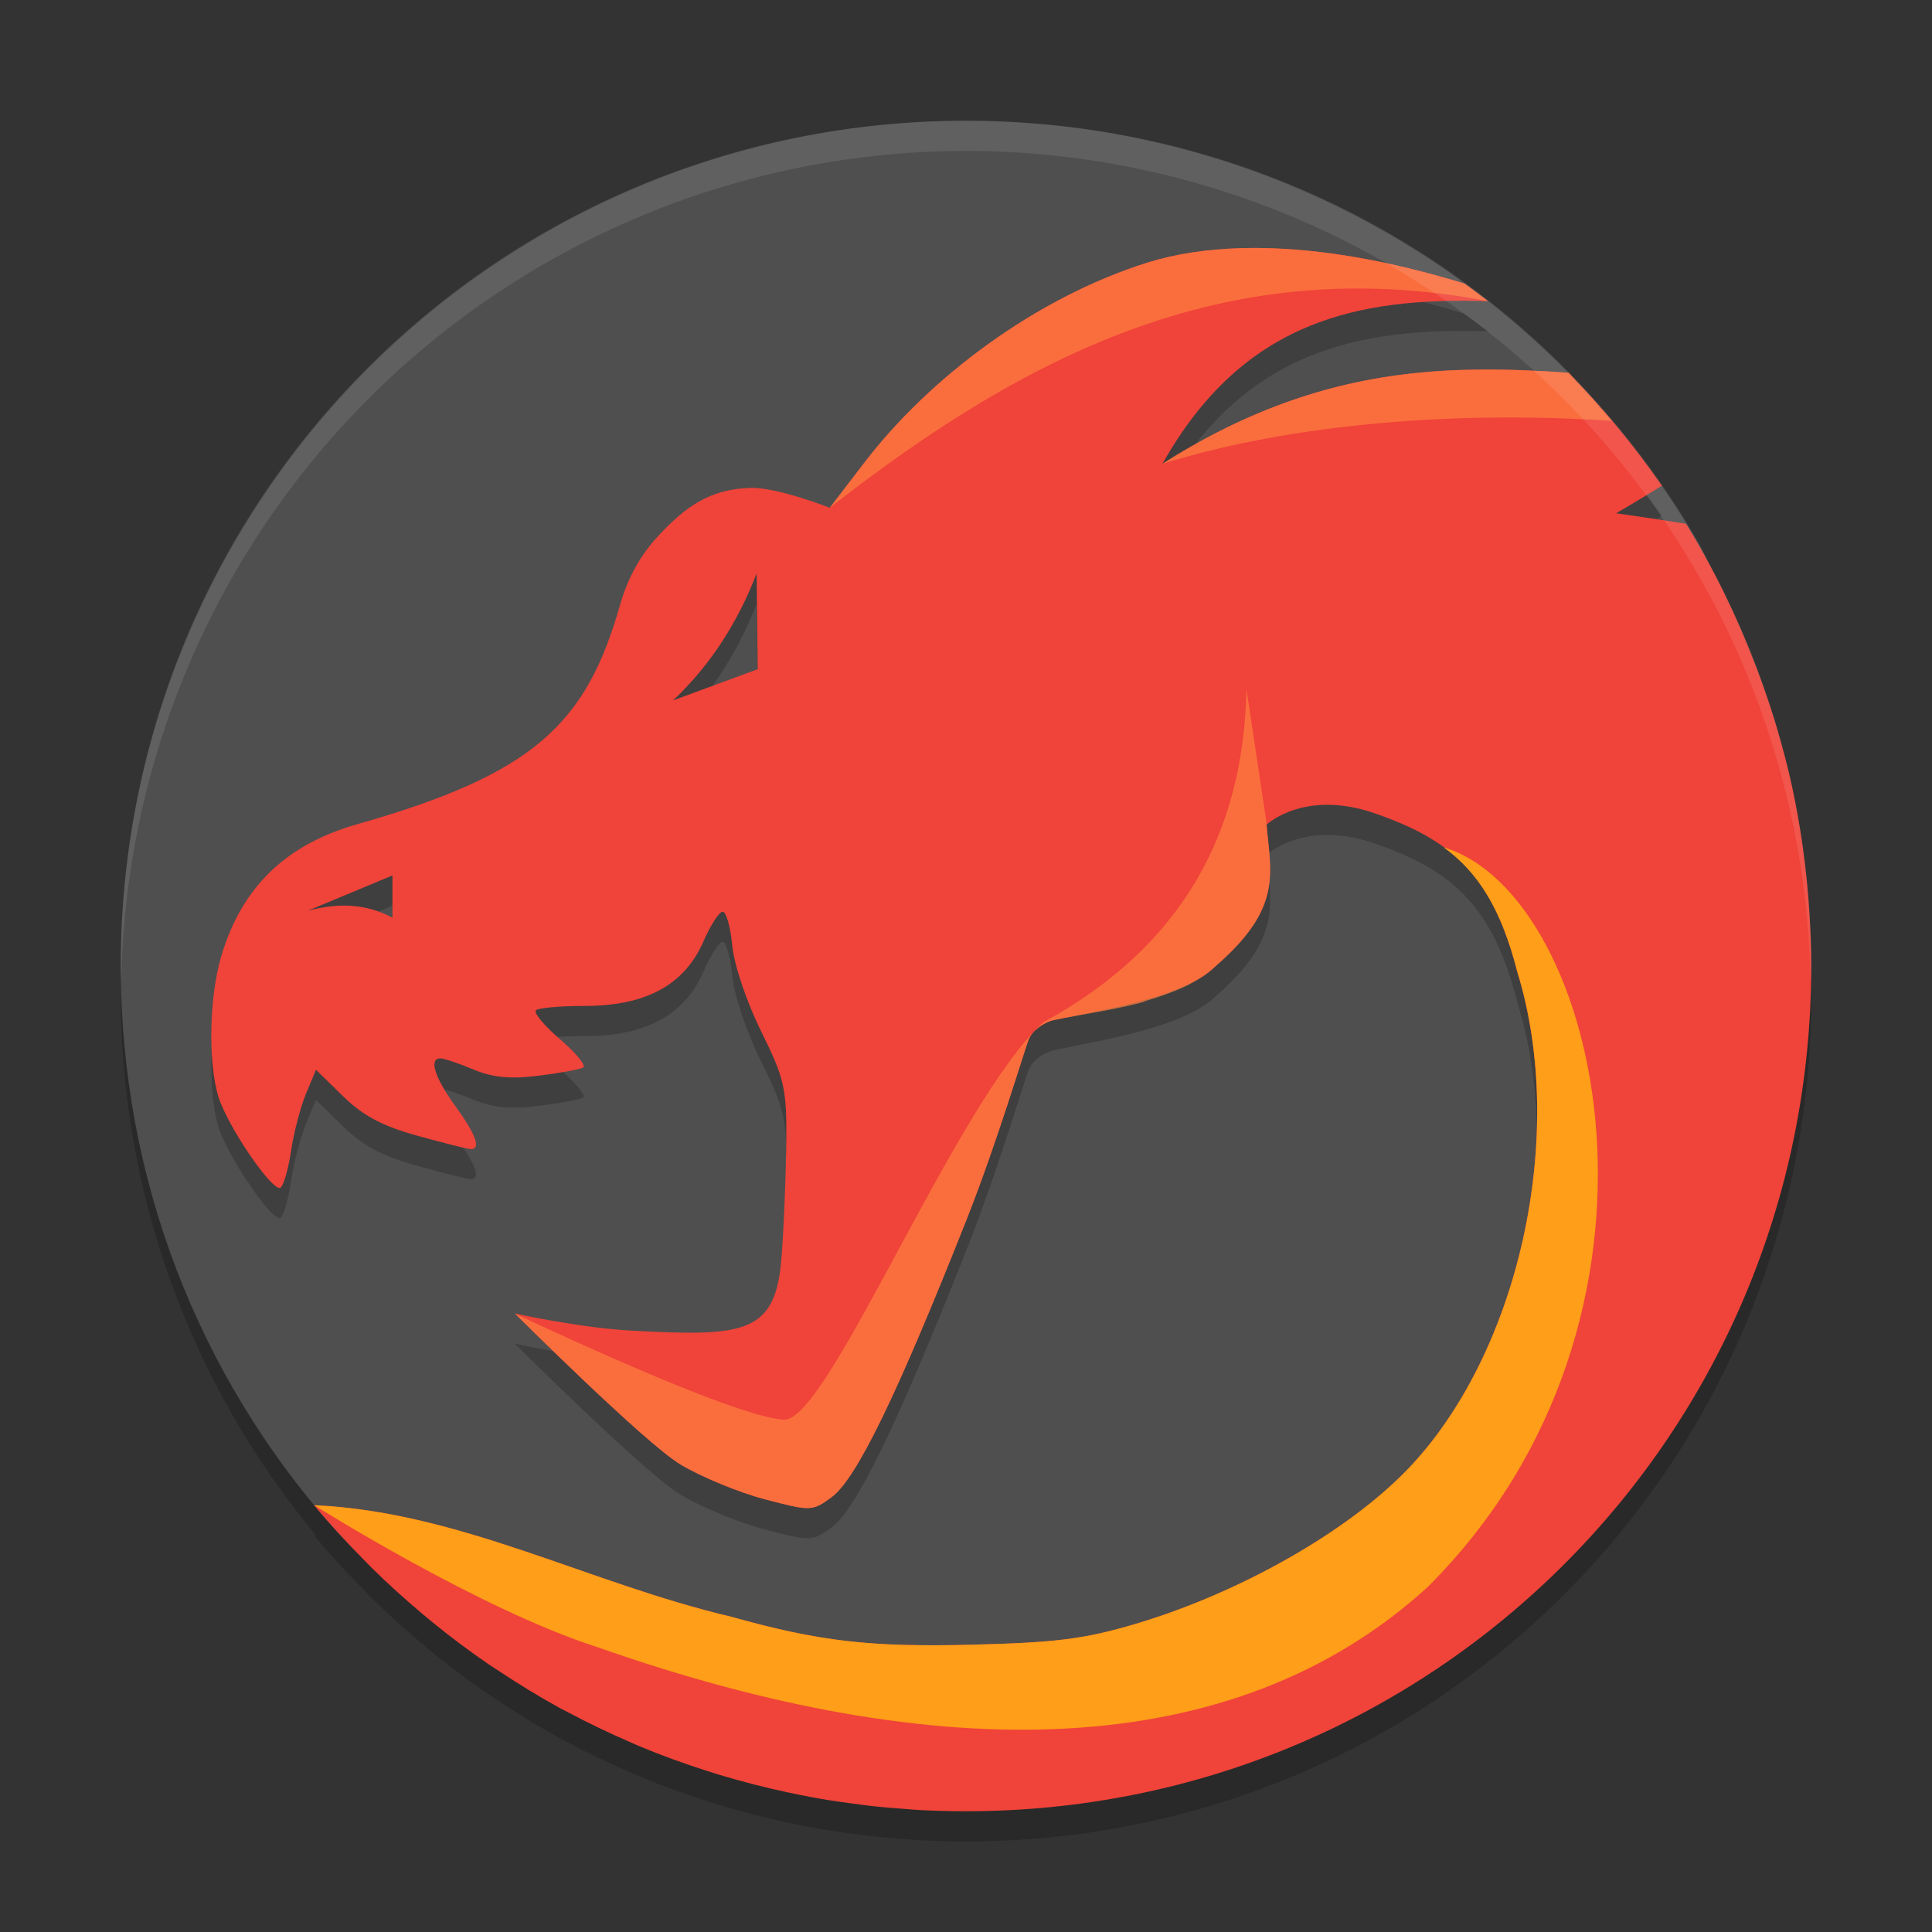 <svg xmlns="http://www.w3.org/2000/svg" width="64" height="64" version="1">
 <rect width="100%" height="100%" fill="#333333" stroke="none"/>
 <path style="opacity:0.2" d="M 32 5 A 28 28 0 0 0 4 33 A 28 28 0 0 0 10.475 50.867 C 15.271 51.104 19.511 53.449 24.24 54.561 C 27.148 55.375 28.834 55.569 32.23 55.482 C 35.004 55.411 35.936 55.292 37.617 54.793 C 41.047 53.774 44.591 51.767 46.588 49.715 C 50.305 45.895 51.941 38.624 50.264 33.193 C 49.447 29.993 48.107 28.842 45.605 27.963 C 43.226 27.109 41.957 28.318 41.957 28.318 C 42.096 29.945 42.492 31.073 40.271 33 C 39.259 33.998 36.754 34.41 34.939 34.783 C 34.576 34.858 34.201 35.138 34.078 35.428 C 33.959 35.71 33.037 38.825 32.029 41.369 C 29.696 47.262 28.361 50.005 27.537 50.604 C 26.905 51.062 26.865 51.065 25.342 50.666 C 24.488 50.443 23.229 49.925 22.547 49.516 C 21.361 48.804 17.057 44.512 17.057 44.512 C 17.057 44.512 19.219 44.989 20.953 45.08 C 24.49 45.266 25.61 45.204 25.859 42.961 C 25.957 42.086 26.042 39.737 26.049 38.721 C 26.06 37.047 25.98 36.711 25.213 35.158 C 24.731 34.182 24.319 32.961 24.258 32.322 C 24.199 31.705 24.057 31.201 23.941 31.201 C 23.826 31.201 23.537 31.645 23.303 32.186 C 22.585 33.839 21.074 34.324 19.363 34.324 C 18.558 34.324 17.832 34.388 17.752 34.469 C 17.672 34.549 18.033 34.984 18.557 35.432 C 19.08 35.879 19.424 36.298 19.32 36.361 C 19.217 36.425 18.553 36.547 17.846 36.635 C 16.897 36.753 16.327 36.697 15.678 36.426 C 15.193 36.223 14.703 36.061 14.592 36.061 C 14.199 36.061 14.397 36.693 15.084 37.641 C 15.772 38.59 15.942 39.064 15.598 39.064 C 15.499 39.064 14.71 38.868 13.842 38.627 C 12.668 38.302 12.032 37.965 11.365 37.314 L 10.469 36.438 L 10.137 37.23 C 9.955 37.667 9.733 38.519 9.643 39.125 C 9.552 39.731 9.394 40.279 9.289 40.344 C 9.062 40.484 7.791 38.693 7.32 37.566 C 6.888 36.531 6.894 34.145 7.332 32.67 C 8.01 30.389 9.47 28.973 11.846 28.299 C 17.695 26.638 19.418 24.976 20.537 21.053 C 20.798 20.138 21.213 19.389 21.82 18.74 C 22.691 17.809 23.503 17.19 24.891 17.162 C 25.784 17.149 27.488 17.82 27.488 17.82 L 28.645 16.312 C 30.776 13.531 34.282 10.87 38.023 9.695 C 38.967 9.403 39.994 9.256 41.064 9.223 C 41.421 9.211 41.781 9.212 42.146 9.225 C 44.225 9.298 46.413 9.753 48.451 10.377 A 28 28 0 0 0 32 5 z M 47.713 10.975 C 44.082 11.095 40.853 12.19 38.508 16.363 C 43.603 13.119 47.876 13.07 51.928 13.346 A 28 28 0 0 0 49.24 10.977 C 48.725 10.962 48.214 10.958 47.713 10.975 z M 53.865 15.52 C 53.94 15.613 54.01 15.712 54.084 15.807 A 28 28 0 0 0 53.865 15.52 z M 55.018 17.111 C 54.233 17.601 53.535 18.004 53.535 18.004 C 53.535 18.004 54.602 18.152 55.836 18.352 A 28 28 0 0 0 55.018 17.111 z M 56.76 19.961 C 56.865 20.161 56.972 20.359 57.072 20.562 A 28 28 0 0 0 56.76 19.961 z M 25.064 20 C 24.41 21.692 23.482 23.084 22.301 24.201 L 25.1 23.17 L 25.064 20 z M 57.889 22.389 C 57.985 22.624 58.085 22.857 58.176 23.096 C 58.185 23.12 58.192 23.144 58.201 23.168 A 28 28 0 0 0 57.889 22.389 z M 58.908 25.293 C 58.975 25.526 59.027 25.765 59.09 26 A 28 28 0 0 0 58.908 25.293 z M 59.523 27.936 C 59.557 28.121 59.593 28.306 59.623 28.492 A 28 28 0 0 0 59.523 27.936 z M 13 30 L 10.199 31.168 C 11.133 30.923 12.067 30.901 13 31.4 L 13 30 z M 59.914 30.885 C 59.921 30.981 59.927 31.077 59.934 31.174 C 59.973 31.778 60 32.386 60 33 A 28 28 0 0 0 59.914 30.885 z M 26.41 60.434 A 28 28 0 0 0 26.467 60.445 C 26.448 60.441 26.429 60.437 26.41 60.434 z M 29.143 60.85 A 28 28 0 0 0 29.324 60.865 C 29.264 60.86 29.203 60.856 29.143 60.85 z M 34.135 60.91 C 34.024 60.918 33.914 60.929 33.803 60.936 A 28 28 0 0 0 34.135 60.91 z"/>
 <path style="fill:#4f4f4f" d="m 32,4 c 10.322,0 19.306,5.53 24.161,13.801 2.441,4.158 1.025,9.572 1.025,14.762 0,15.512 -9.955,25.608 -25.467,25.608 -8.402,0 -15.636,-1.835 -20.759,-7.658 C 6.624,45.584 4,39.11 4,32 4,16.488 16.488,4 32,4 Z"/>
 <path style="opacity:0.2" d="m 41.064,9.222 c -1.07,0.034 -2.098,0.181 -3.041,0.473 -3.741,1.175 -7.247,3.835 -9.379,6.617 l -1.157,1.509 c 0,0 -1.704,-0.672 -2.598,-0.659 -1.387,0.028 -2.2,0.646 -3.071,1.578 -0.607,0.649 -1.021,1.398 -1.282,2.313 -1.119,3.923 -2.842,5.586 -8.691,7.247 -2.376,0.675 -3.837,2.088 -4.514,4.37 -0.438,1.475 -0.444,3.862 -0.011,4.897 0.471,1.127 1.741,2.919 1.969,2.778 0.105,-0.065 0.262,-0.614 0.353,-1.22 0.09,-0.606 0.313,-1.459 0.495,-1.895 l 0.331,-0.793 0.897,0.878 c 0.667,0.651 1.304,0.987 2.477,1.312 0.868,0.241 1.657,0.438 1.755,0.438 0.344,0 0.174,-0.475 -0.514,-1.425 -0.687,-0.948 -0.885,-1.58 -0.492,-1.58 0.112,0 0.601,0.164 1.086,0.366 0.65,0.271 1.22,0.326 2.168,0.208 0.708,-0.088 1.37,-0.21 1.474,-0.273 0.104,-0.063 -0.24,-0.482 -0.763,-0.93 -0.523,-0.448 -0.884,-0.882 -0.804,-0.963 0.08,-0.08 0.805,-0.145 1.611,-0.145 1.711,0 3.223,-0.485 3.94,-2.138 0.235,-0.541 0.522,-0.984 0.637,-0.984 0.116,0 0.258,0.504 0.317,1.121 0.061,0.639 0.472,1.86 0.954,2.836 0.767,1.552 0.847,1.889 0.837,3.563 -0.007,1.017 -0.091,3.366 -0.189,4.241 -0.249,2.243 -1.37,2.305 -4.907,2.119 -1.734,-0.091 -3.896,-0.569 -3.896,-0.569 0,0 4.305,4.293 5.491,5.004 0.682,0.409 1.94,0.928 2.795,1.151 1.523,0.399 1.563,0.396 2.196,-0.063 0.824,-0.598 2.159,-3.341 4.493,-9.234 1.007,-2.544 1.928,-5.659 2.048,-5.941 0.123,-0.29 0.498,-0.571 0.861,-0.645 1.815,-0.374 4.32,-0.785 5.332,-1.783 2.22,-1.927 1.824,-3.054 1.684,-4.681 0,0 1.271,-1.209 3.65,-0.355 2.502,0.879 3.84,2.031 4.657,5.231 1.677,5.43 0.042,12.701 -3.675,16.521 -1.997,2.052 -5.542,4.059 -8.971,5.078 -1.681,0.499 -2.613,0.618 -5.387,0.689 -3.397,0.087 -5.082,-0.107 -7.99,-0.921 -4.752,-1.117 -9.008,-3.482 -13.833,-3.7 0.504,0.609 1.041,1.189 1.594,1.753 0.098,0.1 0.193,0.202 0.293,0.301 0.541,0.536 1.106,1.046 1.69,1.537 0.123,0.104 0.247,0.207 0.372,0.309 0.589,0.478 1.196,0.935 1.824,1.364 0.125,0.085 0.254,0.165 0.38,0.249 0.65,0.429 1.315,0.839 2.002,1.214 0.088,0.048 0.179,0.092 0.268,0.139 0.666,0.354 1.349,0.681 2.045,0.982 0.098,0.042 0.194,0.087 0.293,0.129 0.74,0.309 1.496,0.583 2.267,0.829 0.127,0.041 0.255,0.081 0.383,0.12 0.749,0.227 1.514,0.423 2.289,0.588 0.258,0.055 0.516,0.108 0.777,0.156 0.191,0.035 0.382,0.07 0.574,0.101 0.27,0.044 0.542,0.079 0.815,0.115 0.236,0.031 0.471,0.065 0.708,0.09 0.342,0.036 0.686,0.063 1.031,0.087 0.141,0.01 0.282,0.025 0.424,0.033 C 30.952,60.985 31.474,61 32,61 47.512,61 60,48.512 60,33 c 0,-0.614 -0.026,-1.223 -0.066,-1.827 -0.009,-0.14 -0.019,-0.279 -0.03,-0.418 -0.041,-0.516 -0.095,-1.026 -0.164,-1.534 -0.011,-0.084 -0.021,-0.168 -0.033,-0.252 -0.089,-0.615 -0.197,-1.225 -0.325,-1.827 -0.001,-0.006 -0.001,-0.013 -0.003,-0.019 -0.144,-0.68 -0.325,-1.347 -0.517,-2.007 -0.132,-0.447 -0.279,-0.889 -0.432,-1.326 -0.081,-0.234 -0.167,-0.464 -0.254,-0.695 -0.628,-1.652 -1.397,-3.233 -2.308,-4.72 -0.004,-0.007 -0.007,-0.015 -0.011,-0.022 -1.249,-0.203 -2.321,-0.35 -2.321,-0.35 0,0 0.709,-0.408 1.52,-0.916 -0.021,-0.031 -0.047,-0.059 -0.068,-0.09 -0.864,-1.242 -1.827,-2.406 -2.877,-3.489 -0.05,-0.052 -0.094,-0.11 -0.145,-0.161 -4.064,-0.279 -8.348,-0.239 -13.459,3.016 2.681,-4.77 6.514,-5.518 10.784,-5.387 -0.255,-0.2 -0.517,-0.391 -0.779,-0.582 -2.056,-0.633 -4.266,-1.096 -6.366,-1.17 -0.365,-0.013 -0.726,-0.014 -1.083,-0.003 z M 25.064,20 25.1,23.169 l -2.8,1.031 c 1.181,-1.117 2.11,-2.508 2.764,-4.2 z M 13,30 v 1.4 c -0.933,-0.499 -1.867,-0.478 -2.8,-0.232 z"/>
 <path style="fill:#f04339" d="m 41.064,8.222 c -1.07,0.034 -2.098,0.181 -3.041,0.473 -3.741,1.175 -7.247,3.835 -9.379,6.617 l -1.157,1.509 c 0,0 -1.704,-0.672 -2.598,-0.659 -1.387,0.028 -2.2,0.646 -3.071,1.578 -0.607,0.649 -1.021,1.398 -1.282,2.313 -1.119,3.923 -2.842,5.586 -8.691,7.247 -2.376,0.675 -3.837,2.088 -4.514,4.37 -0.438,1.475 -0.444,3.862 -0.011,4.897 0.471,1.127 1.741,2.919 1.969,2.778 0.105,-0.065 0.262,-0.614 0.353,-1.22 0.09,-0.606 0.313,-1.459 0.495,-1.895 l 0.331,-0.793 0.897,0.878 c 0.667,0.651 1.304,0.987 2.477,1.312 0.868,0.241 1.657,0.438 1.755,0.438 0.344,0 0.174,-0.475 -0.514,-1.425 -0.687,-0.948 -0.885,-1.58 -0.492,-1.58 0.112,0 0.601,0.164 1.086,0.366 0.65,0.271 1.22,0.326 2.168,0.208 0.708,-0.088 1.37,-0.21 1.474,-0.273 0.104,-0.063 -0.24,-0.482 -0.763,-0.93 -0.523,-0.448 -0.884,-0.882 -0.804,-0.963 0.08,-0.08 0.805,-0.145 1.611,-0.145 1.711,0 3.223,-0.485 3.94,-2.138 0.235,-0.541 0.522,-0.984 0.637,-0.984 0.116,0 0.258,0.504 0.317,1.121 0.061,0.639 0.472,1.86 0.954,2.836 0.767,1.552 0.847,1.889 0.837,3.563 -0.007,1.017 -0.091,3.366 -0.189,4.241 -0.249,2.243 -1.37,2.305 -4.907,2.119 -1.734,-0.091 -3.896,-0.569 -3.896,-0.569 0,0 4.305,4.293 5.491,5.004 0.682,0.409 1.94,0.928 2.795,1.151 1.523,0.399 1.563,0.396 2.196,-0.063 0.824,-0.598 2.159,-3.341 4.493,-9.234 1.007,-2.544 1.928,-5.659 2.048,-5.941 0.123,-0.29 0.498,-0.571 0.861,-0.645 1.815,-0.374 4.32,-0.785 5.332,-1.783 2.22,-1.927 1.824,-3.054 1.684,-4.681 0,0 1.271,-1.209 3.65,-0.355 2.502,0.879 3.84,2.031 4.657,5.231 1.677,5.43 0.042,12.701 -3.675,16.521 -1.997,2.052 -5.542,4.059 -8.971,5.078 -1.681,0.499 -2.613,0.618 -5.387,0.689 -3.397,0.087 -5.082,-0.107 -7.99,-0.921 -4.752,-1.117 -9.008,-3.482 -13.833,-3.7 0.504,0.609 1.041,1.189 1.594,1.753 0.098,0.1 0.193,0.202 0.293,0.301 0.541,0.536 1.106,1.046 1.69,1.537 0.123,0.104 0.247,0.207 0.372,0.309 0.589,0.478 1.196,0.935 1.824,1.364 0.125,0.085 0.254,0.165 0.38,0.249 0.65,0.429 1.315,0.839 2.002,1.214 0.088,0.048 0.179,0.092 0.268,0.139 0.666,0.354 1.349,0.681 2.045,0.982 0.098,0.042 0.194,0.087 0.293,0.129 0.74,0.309 1.496,0.583 2.267,0.829 0.127,0.041 0.255,0.081 0.383,0.12 0.749,0.227 1.514,0.423 2.289,0.588 0.258,0.055 0.516,0.108 0.777,0.156 0.191,0.035 0.382,0.07 0.574,0.101 0.27,0.044 0.542,0.079 0.815,0.115 0.236,0.031 0.471,0.065 0.708,0.09 0.342,0.036 0.686,0.063 1.031,0.087 0.141,0.01 0.282,0.025 0.424,0.033 C 30.952,59.985 31.474,60 32,60 47.512,60 60,47.512 60,32 c 0,-0.614 -0.026,-1.223 -0.066,-1.827 -0.009,-0.14 -0.019,-0.279 -0.03,-0.418 -0.041,-0.516 -0.095,-1.026 -0.164,-1.534 -0.011,-0.084 -0.021,-0.168 -0.033,-0.252 -0.089,-0.615 -0.197,-1.225 -0.325,-1.827 -0.001,-0.006 -0.001,-0.013 -0.003,-0.019 -0.144,-0.68 -0.325,-1.347 -0.517,-2.007 -0.132,-0.447 -0.279,-0.889 -0.432,-1.326 -0.081,-0.234 -0.167,-0.464 -0.254,-0.695 -0.628,-1.652 -1.397,-3.233 -2.308,-4.72 -0.004,-0.007 -0.007,-0.015 -0.011,-0.022 -1.249,-0.203 -2.321,-0.35 -2.321,-0.35 0,0 0.709,-0.408 1.52,-0.916 C 55.035,16.057 55.009,16.029 54.988,15.998 54.124,14.757 53.16,13.592 52.111,12.509 52.061,12.457 52.017,12.4 51.966,12.348 47.903,12.069 43.619,12.109 38.508,15.364 41.188,10.594 45.022,9.846 49.292,9.977 49.037,9.777 48.775,9.586 48.513,9.395 46.457,8.762 44.247,8.299 42.147,8.225 c -0.365,-0.013 -0.726,-0.014 -1.083,-0.003 z M 25.064,19 25.1,22.169 l -2.8,1.031 c 1.181,-1.117 2.11,-2.508 2.764,-4.2 z M 13,29 v 1.4 c -0.933,-0.499 -1.867,-0.478 -2.8,-0.232 z"/>
 <path style="fill:#ff9e18" d="m 47.827,28.071 c 1.147,0.837 1.905,2.044 2.436,4.123 1.677,5.43 0.042,12.701 -3.675,16.521 -1.997,2.052 -5.542,4.059 -8.971,5.078 -1.681,0.499 -2.613,0.618 -5.387,0.689 -3.397,0.087 -5.082,-0.107 -7.99,-0.921 -4.752,-1.117 -9.008,-3.482 -13.833,-3.7 0,0 5.478,3.455 9.398,4.709 11.285,3.965 21.055,3.864 27.478,-1.988 8.984,-8.941 5.775,-22.949 0.544,-24.511 z"/>
 <path style="opacity:0.74;fill:#fe7e40" d="m 41.064,8.222 c -1.07,0.034 -2.098,0.181 -3.041,0.473 -3.741,1.175 -7.247,3.835 -9.379,6.617 l -1.157,1.509 C 34.204,11.566 40.852,8.362 49.292,9.977 49.037,9.777 48.775,9.586 48.513,9.395 46.457,8.762 44.247,8.299 42.147,8.225 c -0.365,-0.013 -0.726,-0.014 -1.083,-0.003 z m 7.804,4.022 c -3.159,0.046 -6.527,0.679 -10.361,3.12 4.369,-1.358 9.869,-1.758 14.883,-1.422 -0.414,-0.489 -0.834,-0.973 -1.28,-1.433 -0.05,-0.052 -0.094,-0.11 -0.145,-0.161 -1.016,-0.07 -2.045,-0.119 -3.098,-0.104 z m -7.577,10.582 c -0.095,4.76 -2.13,8.526 -6.724,11.036 -2.863,2.572 -7.129,13.225 -8.589,13.166 -1.699,-0.069 -8.922,-3.516 -8.922,-3.516 0,0 4.305,4.293 5.491,5.004 0.682,0.409 1.94,0.928 2.795,1.151 1.523,0.399 1.563,0.396 2.196,-0.063 0.824,-0.598 2.159,-3.341 4.493,-9.234 1.007,-2.544 1.928,-5.659 2.048,-5.941 0.123,-0.29 0.498,-0.571 0.861,-0.645 0.843,-0.174 2.143,-0.359 2.973,-0.604 -0.004,-0.002 -0.004,-0.006 -0.008,-0.008 0.478,-0.141 0.935,-0.299 1.34,-0.489 0.19,-0.09 0.366,-0.187 0.53,-0.293 0.01,-0.007 0.023,-0.012 0.033,-0.019 0.002,-0.001 0.004,-0.002 0.005,-0.003 0.171,-0.112 0.325,-0.234 0.459,-0.366 2.22,-1.927 1.824,-3.054 1.684,-4.681 0,0 0.008,-0.005 0.008,-0.005 z"/>
 <path style="opacity:0.1;fill:#ffffff" d="M 32 4 A 28 28 0 0 0 4 32 A 28 28 0 0 0 4.018 32.492 A 28 28 0 0 1 32 5 A 28 28 0 0 1 59.975 32.492 A 28 28 0 0 0 60 32 A 28 28 0 0 0 32 4 z"/>
</svg>
